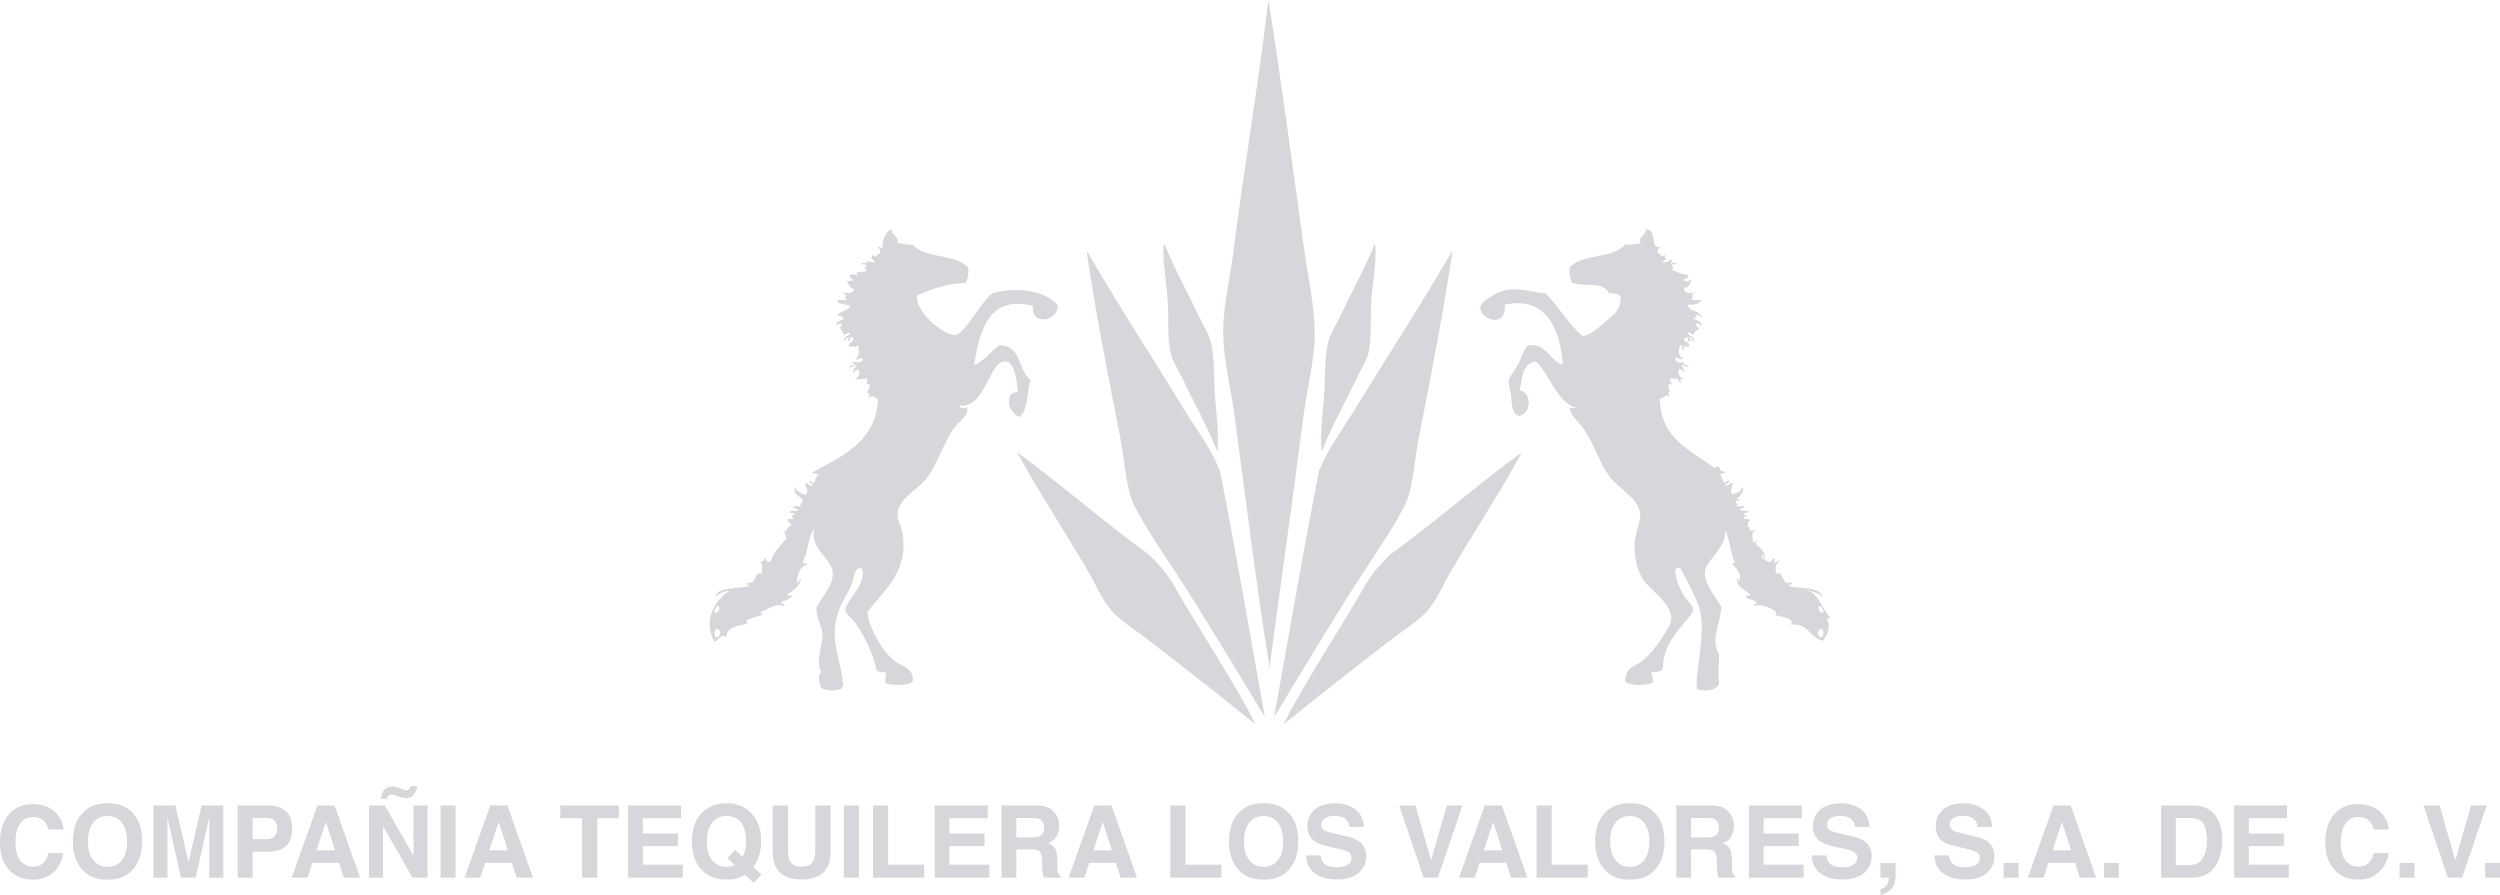 <!-- Generator: Adobe Illustrator 18.1.0, SVG Export Plug-In  -->
<svg version="1.1"
	 xmlns="http://www.w3.org/2000/svg" xmlns:xlink="http://www.w3.org/1999/xlink" xmlns:a="http://ns.adobe.com/AdobeSVGViewerExtensions/3.0/"
	 x="0px" y="0px" width="198.555px" height="71.055px" viewBox="0 0 198.555 71.055" enable-background="new 0 0 198.555 71.055"
	 xml:space="preserve">
<defs>
</defs>
<path fill-rule="evenodd" clip-rule="evenodd" fill="#D6D7DB" d="M103.497,33.218c-0.834,6.596-1.8,13.227-2.669,19.783
	c-1.054-6.597-1.871-13.188-2.761-19.876c-0.288-2.169-0.862-4.359-0.917-6.533c-0.06-2.066,0.542-4.44,0.826-6.715
	C98.794,13.406,99.99,6.405,100.737,0c0.974,5.981,1.937,13.382,2.851,19.877c0.312,2.209,0.841,4.568,0.827,6.623
	C104.404,28.714,103.782,30.98,103.497,33.218z M107.729,30.091c0.306-0.638,0.774-1.394,0.924-1.933
	c0.327-1.221,0.153-2.834,0.271-4.419c0.121-1.519,0.466-3.401,0.278-4.416c-0.733,1.853-1.892,3.948-2.761,5.798
	c-0.295,0.624-0.768,1.386-0.921,1.93c-0.365,1.34-0.247,3.062-0.365,4.51c-0.128,1.504-0.315,2.982-0.188,4.323
	C105.691,33.985,106.852,31.938,107.729,30.091z M80.954,33.125c-0.591-0.283-1.112-1.028-0.644-1.839
	c0.171-0.076,0.338-0.156,0.55-0.184c-0.125-0.955-0.247-2.31-1.012-2.393c-1.245-0.136-1.609,3.767-3.587,3.497
	c-0.129,0.292,0.549,0.232,0.549,0.092c0.191,0.68-0.64,1.173-1.012,1.656c-0.851,1.132-1.311,2.957-2.298,4.143
	c-0.691,0.83-2.089,1.491-2.207,2.666c-0.056,0.523,0.281,1.012,0.364,1.472c0.553,2.957-1.213,4.45-2.76,6.35
	c0.073,1.279,1.3,3.318,2.211,3.958c0.518,0.361,1.512,0.537,1.384,1.564c-0.376,0.397-1.502,0.309-2.124,0.183
	c-0.164-0.312,0.018-0.442,0-0.826c-0.125-0.183-0.56-0.051-0.733-0.186c-0.236-1.236-1.102-3.039-1.745-3.864
	c-0.285-0.366-0.862-0.729-0.737-1.107c0.303-0.921,1.38-1.592,1.38-2.942c-0.049-0.073-0.098-0.149-0.094-0.276
	c-0.671,0.018-0.542,0.751-0.827,1.384c-0.539,1.195-1.108,1.755-1.29,3.31c-0.184,1.597,0.57,3.104,0.646,4.692
	c-0.094,0.004-0.069,0.113-0.094,0.185c-0.431,0.268-1.206,0.212-1.654,0c-0.125-0.365-0.344-0.976,0-1.29
	c-0.477-0.928,0.181-2.185,0.094-3.129c-0.059-0.589-0.511-1.084-0.463-2.024c0.484-0.865,1.356-1.771,1.287-2.759
	c-0.077-1.126-1.846-1.884-1.471-3.404c-0.563,0.602-0.445,1.884-0.922,2.575c0.015,0.171,0.311,0.058,0.369,0.185
	c-0.539,0.194-0.768,0.706-0.827,1.382c0.079,0.221,0.281-0.201,0.274-0.37c0.178,0.606-0.588,1.065-1.012,1.382
	c-0.014,0.2,0.327,0.042,0.459,0.092c-0.292,0.167-0.477,0.445-0.921,0.459c-0.111,0.298,0.302,0.071,0.184,0.368
	c-0.72-0.271-1.251,0.301-1.835,0.461c-0.038,0.158,0.069,0.174,0.181,0.186c-0.313,0.195-1.856,0.463-1.196,0.735
	c-0.74,0.209-1.679,0.218-1.748,1.102c-0.327-0.339-0.577,0.196-0.918,0.368c-0.845-1.328-0.274-3.143,1.192-4.046
	c-0.174-0.023-0.925,0.172-1.102,0.459c0.042-0.758,1.763-0.628,2.666-0.829c-0.06-0.093-0.209-0.096-0.181-0.275
	c0.896,0.11,0.424-0.901,1.195-0.735c-0.083-0.255,0.188-0.865-0.188-0.828c0.139-0.14,0.414-0.14,0.372-0.461
	c0.14,0.136,0.14,0.41,0.459,0.366c0.31-0.872,0.966-1.454,1.29-1.839c-0.07-0.207-0.053-0.5-0.278-0.553
	c0.518-0.021,0.253-0.469,0.643-0.46c0.053-0.325-0.323-0.226-0.274-0.553c0.153,0,0.31,0,0.459,0
	c-0.087-0.294-0.261-0.221,0.094-0.367c-0.014-0.169-0.312-0.058-0.368-0.185c0.056-0.217,0.566,0.016,0.646-0.185
	c-0.018-0.167-0.313-0.056-0.372-0.181c0.073-0.209,0.518-0.036,0.736-0.094c-0.479-0.134,0.046-0.216,0-0.459
	c-0.076-0.419-0.685-0.226-0.643-1.104c0.258,0.431,0.375,0.431,0.831,0.643c0.344-0.079,0.111-0.66,0-0.829
	c0.125-0.266,0.312,0.164,0.549,0.096c0.303-0.141-0.306-0.111-0.185-0.37c0.073,0.078,0.251,0.056,0.279,0.185
	c0.26-0.122,0.086-0.479,0.455-0.646c-0.091-0.149-0.39-0.096-0.55-0.181c1.957-1.141,5.104-2.275,5.246-5.797
	c-0.108-0.115-0.456-0.454-0.644-0.187c-0.201-0.003,0.14-0.598-0.188-0.274c-0.08-0.147,0.229-0.535,0.188-0.738
	c-0.337-0.075-0.223-0.033-0.188-0.55c-0.295,0.221-0.463,0.016-1.008,0.185c0.174-0.179,0.553-0.483,0.274-0.829
	c-0.202-0.016-0.296,0.076-0.274,0.274c-0.307-0.221,0.114-0.488,0.181-0.642c-0.212,0.03-0.379,0.108-0.55,0.185
	c-0.223-0.054,0.188-0.229,0.369-0.185c-0.042-0.112-0.122-0.19-0.278-0.185c0.205-0.176,0.82,0.181,0.921-0.276
	c-0.135-0.272-0.361,0.122-0.643,0c0.348-0.134,0.375-0.591,0.274-1.104c-0.438,0.212-0.306,0.073-0.737,0.09
	c-0.09-0.419,0.608-0.356,0.275-0.733c-0.348-0.135-0.018,0.409-0.365,0.274c0.254-0.395-0.244-0.282-0.185,0.094
	c-0.306-0.285,0.216-0.51,0.368-0.645c-0.139-0.285-0.396,0.271-0.553,0c0.015-0.31-0.434-0.338-0.094-0.737
	c-0.027-0.216-0.34,0.011-0.365,0.094c-0.264-0.265,0.362-0.43,0.55-0.551c-0.194-0.171-0.268-0.318-0.55-0.185
	c0.122-0.49,0.866-0.359,1.012-0.832c-0.302-0.155-0.848-0.071-1.012-0.365c0.07-0.207,0.516-0.035,0.734-0.092
	c-0.334-0.265,0.197-0.354-0.275-0.552c0.142-0.136,0.887,0.193,0.828-0.366c-0.282,0.002-0.358-0.338-0.553-0.647
	c0.288,0.104,0.212,0.012,0.553,0c-0.084-0.164-0.376-0.117-0.275-0.461c0.213,0,0.428,0,0.644,0
	c-0.045-0.08-0.08-0.162-0.185-0.183c0.115-0.033,0.497-0.036,0.828-0.09c0.034-0.261-0.418-0.396,0.09-0.372
	c-0.076-0.136-0.229-0.197-0.459-0.181c-0.25-0.213,0.793,0.087,0.369-0.369c0.132,0.178,0.444,0.165,0.643,0.276
	c0.073-0.177-0.361-0.379-0.181-0.551c0.018-0.236,0.156,0.123,0.365,0c0.181-0.04-0.149-0.264,0.278-0.185
	c0.014-0.229,0.017-0.448-0.185-0.462c0.059-0.276,0.194,0.089,0.368,0c-0.01-0.346,0.076-1.29,0.733-1.473
	c-0.014,0.539,0.573,0.468,0.463,1.104c0.452-0.021,0.698,0.165,1.199,0.092c0.938,1.144,3.444,0.723,4.415,1.841
	c0.052,0.516-0.049,0.871-0.185,1.195c-1.509,0.078-2.649,0.463-3.866,1.014c-0.222,1.382,2.604,3.645,3.313,3.035
	c0.952-0.817,1.692-2.393,2.666-3.22c2.003-0.53,4.103-0.222,5.155,0.922c0.181,1.32-2.162,1.729-1.933,0.087
	c-3.657-0.896-4.224,2.101-4.693,4.697c0.866-0.33,1.304-1.086,2.023-1.565c1.772-0.024,1.46,2.037,2.485,2.762
	C81.507,31.102,81.712,32.594,80.954,33.125z M56.756,48.675c0.285,0.095,0.595-0.536,0.181-0.552
	C56.885,48.314,56.711,48.386,56.756,48.675z M56.847,49.964c-0.132,0.124-0.132,0.521,0,0.643
	C57.284,50.675,57.364,49.879,56.847,49.964z M141.406,45.455c0,0.018,0,0.037,0,0.053
	C141.412,45.492,141.416,45.477,141.406,45.455z M145.087,49.135c0.358,0.73,0.028,1.219-0.274,1.749
	c-1.085-0.183-1.095-1.401-2.67-1.288c0.64-0.346-0.671-0.678-1.195-0.735c0.553-0.271-1.012-0.985-1.564-0.737
	c-0.216,0,0.034-0.248,0.184-0.182c-0.163-0.331-0.705-0.28-0.921-0.553c0.028-0.124,0.23-0.073,0.368-0.093
	c-0.052-0.231-0.705-0.507-0.917-0.825c-0.209-0.313-0.157-0.911,0-0.278c0.351-0.662-0.306-1.106-0.557-1.472
	c0.094,0,0.185,0,0.278,0c-0.403-0.766-0.417-1.916-0.827-2.67c0.278,1.275-1.45,2.481-1.564,3.221
	c-0.174,1.093,0.813,2.021,1.286,2.942c-0.062,1.244-0.9,2.597-0.181,3.773c-0.004,0.909-0.129,1.458,0,2.302
	c-0.205,0.54-1.067,0.674-1.752,0.462c-0.202-1.399,0.774-4.366,0.188-6.445c-0.202-0.716-0.903-2.021-1.29-2.757
	c-0.101-0.194-0.121-0.434-0.462-0.462c-0.098,0.026-0.06,0.183-0.181,0.185c0.107,0.95,0.441,1.649,0.827,2.209
	c0.219,0.316,0.855,0.747,0.462,1.289c-0.781,1.067-1.904,2.003-2.211,3.679c-0.059,0.328,0.042,0.613-0.184,0.829
	c-0.219,0.054-0.421,0.13-0.737,0.09c-0.073,0.379,0.143,0.471,0.091,0.829c-0.501,0.276-1.818,0.303-2.208-0.09
	c0.08-1.208,0.65-1.094,1.29-1.564c0.785-0.577,1.651-1.832,2.207-2.853c0.758-1.391-1.429-2.742-2.022-3.591
	c-0.487-0.695-0.762-1.763-0.733-2.851c0.017-0.89,0.496-1.764,0.455-2.394c-0.08-1.213-1.703-2.062-2.389-2.944
	c-0.844-1.084-1.286-2.719-2.117-3.863c-0.462-0.633-1.004-0.984-1.105-1.658c0.182,0,0.369,0,0.553,0
	c-1.561-0.392-2.068-2.574-3.222-3.68c-1.147,0.172-1.095,1.376-1.286,2.301c1.019,0.189,0.89,1.895-0.094,2.025
	c-0.682-0.267-0.501-1.321-0.646-1.934c-0.258-1.102-0.188-0.91,0.465-1.931c0.445-0.707,0.456-1.255,0.918-1.75
	c1.568-0.125,1.693,1.19,2.764,1.565c-0.163-2.548-1.137-5.544-4.603-4.784c0.156,1.95-2.048,1.168-1.933,0.184
	c0.053-0.473,1.439-1.273,2.207-1.382c1.071-0.152,2.051,0.268,2.945,0.276c1.057,1.059,1.814,2.42,2.943,3.403
	c0.609-0.003,1.373-0.735,2.023-1.286c0.535-0.455,1.067-0.841,1.012-1.844c-0.136-0.259-0.539-0.252-0.918-0.273
	c-0.469-0.982-2.009-0.444-2.947-0.829c-0.136-0.324-0.24-0.68-0.182-1.195c0.946-1.139,3.501-0.673,4.415-1.841
	c0.459,0.027,0.845-0.014,1.196-0.092c-0.125-0.65,0.455-0.588,0.459-1.104c0.887-0.057,0.312,1.633,1.105,1.381
	c-0.039,0.179-0.261,0.168-0.182,0.46c0.049,0.191,0.436,0.021,0.182,0.278c0.146-0.012,0.354,0.042,0.371-0.094
	c0.244-0.027-0.246,0.356,0.185,0.274c-0.087,0.163-0.341,0.155-0.372,0.37c0.205-0.107,0.595-0.021,0.644-0.276
	c0.229,0.015,0.031,0.311,0,0.369c0.107-0.077,0.254-0.127,0.462-0.093c-0.014,0.169-0.312,0.056-0.368,0.184
	c0.136,0.216,0.229,0.205,0,0.365c0.441,0.112,0.709,0.393,1.29,0.368c0.062,0.31-0.156,0.337-0.369,0.368
	c0.115,0.254,0.487,0.176,0.646,0c0.024,0.085-0.246,0.862-0.556,0.646c-0.083,0.525,0.501,0.517,0.827,0.369
	c-0.389,0.273,0.018,0.382-0.271,0.549c0.094,0.212,0.577,0.036,0.828,0.093c-0.195,0.299-0.566,0.418-1.105,0.37
	c0.083,0.618,1.018,0.391,1.105,1.01c-0.185,0-0.119-0.252-0.372-0.185c-0.178,0.04,0.153,0.263-0.274,0.185
	c0.111,0.321,0.66,0.201,0.646,0.644c-0.178-0.042-0.233-0.198-0.463-0.184c0.038,0.176,0.031,0.396,0.278,0.369
	c-0.111,0.224-0.431,0.245-0.462,0.551c-0.174-0.04-0.23-0.198-0.459-0.185c0.049,0.352,0.57,0.228,0.459,0.737
	c-0.189-0.024-0.088-0.344-0.275-0.367c-0.236,0.021,0.125,0.158,0,0.367c-0.254,0.04-0.09-0.344-0.274-0.367
	c-0.076,0.018-0.094,0.093-0.188,0.091c-0.06,0.399,0.466,0.212,0.368,0.642c-0.344,0.149-0.357-0.267-0.459,0.276
	c-0.25,0.068,0.062-0.431-0.184-0.366c-0.265,0.286-0.171,1.036,0.184,1.012c-0.139,0.278-0.402-0.077-0.643,0
	c-0.049,0.299,0.479,0.495,0.643,0.276c-0.038,0.183,0.146,0.308,0.459,0.368c-0.076,0.216-0.403-0.075-0.549-0.091
	c-0.024,0.269,0.205,0.28,0.181,0.548c-0.174-0.034-0.163-0.259-0.459-0.181c-0.073,0.438,0.125,0.606,0.368,0.737
	c-0.152,0.087-0.462,0.047-0.09,0.274c-0.06,0.168-0.386-0.158-0.372-0.367c-0.299,0.307-0.181-0.069-0.553,0.093
	c-0.073,0.261,0.136,0.234,0.094,0.457c-0.407-0.261-0.226,0.384-0.094,0.646c-0.33-0.205-0.052,0.109-0.091,0.366
	c-0.295-0.375-0.33,0.091-0.736,0.091c0.038,3.249,2.461,4.105,4.328,5.523c0.072-0.08,0.25-0.056,0.274-0.184
	c0.302,0.266,0.031,0.535,0.643,0.457c-0.076,0.139-0.23,0.199-0.455,0.188c0.08,0.388,0.268,0.464,0.274,0.735
	c0.174-0.04,0.229-0.198,0.455-0.185c-0.027,0.216-0.281,0.205-0.364,0.37c0.337,0.058,0.351-0.203,0.643-0.185
	c-0.069,0.342-0.323,0.683,0,0.919c0.39-0.263,0.633-0.096,0.737-0.643c0.274,0.403-0.258,0.782-0.459,1.012c0.09,0,0.185,0,0.274,0
	c-0.014,0.17-0.312,0.057-0.368,0.186c0.031,0.189,0.531,0.278,0,0.274c0.069,0.207,0.518,0.035,0.733,0.091
	c-0.056,0.125-0.191,0.174-0.365,0.186c0.015,0.261,0.386,0.169,0.644,0.183c-0.021,0.164-0.156,0.211-0.365,0.185
	c0.038,0.112,0.115,0.188,0.274,0.185c-0.011,0.107-0.167,0.079-0.274,0.094c0,0.271,0.432,0.116,0.549,0.274
	c-0.361,0.281-0.163,0.435,0,0.829c0.282,0.069,0.338-0.096,0.553-0.094c-0.584,0.248-0.344,0.598-0.368,1.013
	c0.132,0.007,0.261,0.015,0.275-0.094c0.133,0.033,0.011,0.162-0.09,0.185c0.357,0.348,0.82,0.593,0.827,1.291
	c-0.188-0.027-0.018-0.412-0.274-0.37c0.031,0.487,0.295,0.33,0.455,0.551c0.41,0.131,0.247-0.309,0.557-0.274
	c0,0.123,0,0.247,0,0.369c0.174-0.039,0.229-0.2,0.459-0.187c-0.282,0.147-0.449,0.408-0.365,0.921
	c-0.056,0.129,0.306,0.146,0.365,0.053c0,0.276,0.295,0.381,0.368,0.776c0.185,0,0.368,0,0.553,0
	c0.027,0.212-0.268,0.102-0.274,0.275c0.966,0.228,2.374,0.021,2.76,0.829c-0.386-0.26-0.873-0.414-1.38-0.553
	c1.06,0.319,1.23,1.529,1.933,2.207C145.352,49.15,145.198,49.121,145.087,49.135z M144.812,48.675
	c-0.014-0.289-0.066-0.548-0.372-0.552C144.409,48.468,144.517,48.664,144.812,48.675z M144.538,49.964
	c-0.202,0.231-0.261,0.63,0.181,0.643C144.855,50.461,144.913,49.879,144.538,49.964z M111.777,39.659
	c0.501-1.408,0.588-3.284,0.925-4.968c0.967-4.936,1.999-10.199,2.663-14.814c-2.412,4.189-5.336,8.667-7.912,12.882
	c-0.893,1.46-2.055,2.979-2.576,4.416c-0.01,0.026-0.097,0.111-0.09,0.093c-1.255,6.333-2.423,13.157-3.591,19.689
	c2.398-3.949,4.759-7.938,7.269-11.778C108.465,45.179,111.284,41.042,111.777,39.659z M108.465,46.404
	c-2.104,3.73-4.679,7.471-6.531,11.135c2.84-2.312,5.756-4.584,8.648-6.809c0.936-0.716,2.145-1.467,2.851-2.299
	c0.716-0.838,1.228-2.081,1.843-3.127c1.869-3.188,3.834-6.145,5.61-9.388c-3.466,2.508-6.842,5.494-10.234,7.946
	C109.355,44.891,108.465,46.404,108.465,46.404z M93.006,28.158c0.146,0.538,0.619,1.295,0.922,1.933
	c0.879,1.848,2.033,3.895,2.76,5.793c0.132-1.342-0.059-2.819-0.185-4.323c-0.121-1.447,0-3.17-0.368-4.51
	c-0.149-0.544-0.626-1.306-0.921-1.93c-0.866-1.85-2.026-3.945-2.757-5.798c-0.191,1.015,0.16,2.897,0.274,4.416
	C92.85,25.324,92.676,26.938,93.006,28.158z M96.777,37.175c-0.521-1.438-1.679-2.956-2.575-4.416
	c-2.576-4.215-5.499-8.692-7.912-12.882c0.664,4.615,1.7,9.878,2.67,14.814c0.33,1.684,0.421,3.56,0.917,4.968
	c0.494,1.383,3.313,5.52,3.313,5.52c2.51,3.84,4.87,7.829,7.269,11.778c-1.168-6.532-2.336-13.356-3.591-19.689
	C96.875,37.286,96.792,37.201,96.777,37.175z M91.004,43.863c-3.39-2.452-6.769-5.438-10.234-7.946
	c1.78,3.243,3.744,6.199,5.611,9.388c0.615,1.046,1.126,2.289,1.842,3.127c0.709,0.832,1.916,1.583,2.85,2.299
	c2.896,2.225,5.809,4.497,8.65,6.809c-1.856-3.664-4.43-7.404-6.532-11.135C93.19,46.404,92.308,44.891,91.004,43.863z M0,66.883
	c0,0.925,0.232,1.658,0.701,2.187c0.467,0.528,1.109,0.794,1.927,0.794c0.657,0,1.199-0.196,1.62-0.585
	c0.424-0.396,0.688-0.902,0.789-1.528H3.844c-0.076,0.298-0.177,0.52-0.295,0.67c-0.216,0.269-0.528,0.41-0.938,0.41
	c-0.403,0-0.733-0.164-0.994-0.48c-0.261-0.323-0.39-0.803-0.39-1.447c0-0.644,0.122-1.142,0.369-1.493
	c0.246-0.352,0.584-0.525,1.011-0.525c0.417,0,0.737,0.124,0.949,0.372c0.122,0.14,0.219,0.348,0.292,0.624h1.199
	c-0.014-0.359-0.145-0.714-0.393-1.072c-0.441-0.635-1.141-0.947-2.093-0.947c-0.713,0-1.3,0.236-1.766,0.707
	C0.264,65.108,0,65.88,0,66.883z M11.287,66.827c0-1.05-0.285-1.841-0.865-2.365c-0.432-0.445-1.061-0.669-1.878-0.669
	c-0.82,0-1.446,0.224-1.88,0.669c-0.581,0.524-0.873,1.315-0.873,2.365c0,1.029,0.292,1.818,0.873,2.369
	c0.434,0.443,1.059,0.667,1.88,0.667c0.817,0,1.446-0.224,1.878-0.667C11.002,68.646,11.287,67.856,11.287,66.827z M8.544,68.849
	c-0.476,0-0.854-0.177-1.133-0.526c-0.289-0.352-0.428-0.85-0.428-1.495c0-0.645,0.139-1.142,0.428-1.495
	c0.278-0.348,0.657-0.524,1.133-0.524c0.473,0,0.852,0.177,1.13,0.53c0.278,0.35,0.421,0.845,0.421,1.489
	c0,0.646-0.142,1.144-0.421,1.495C9.396,68.672,9.017,68.849,8.544,68.849z M14.975,68.477l-1.046-4.507h-1.741v5.734h1.115v-3.88
	c0-0.113,0-0.268-0.003-0.467c-0.004-0.206-0.004-0.358-0.004-0.468l1.078,4.814h1.164l1.089-4.814c0,0.109,0,0.262-0.004,0.468
	c-0.004,0.199-0.004,0.354-0.004,0.467v3.88h1.116V63.97h-1.725L14.975,68.477z M23.2,65.786c0-0.62-0.171-1.079-0.508-1.373
	c-0.337-0.296-0.789-0.443-1.359-0.443h-2.461v5.734h1.192v-2.063h1.192c0.622,0,1.106-0.137,1.438-0.421
	C23.029,66.938,23.2,66.462,23.2,65.786z M22.008,65.795c0,0.297-0.076,0.515-0.226,0.65c-0.149,0.137-0.365,0.208-0.639,0.208
	h-1.078v-1.689h1.078c0.273,0,0.489,0.064,0.639,0.188C21.932,65.282,22.008,65.494,22.008,65.795z M23.169,69.704h1.251l0.39-1.177
	h2.11l0.379,1.177h1.3l-2.03-5.734h-1.355L23.169,69.704z M25.884,65.278l0.72,2.258h-1.471L25.884,65.278z M29.311,69.704h1.116
	v-4.072l2.336,4.072h1.196V63.97h-1.116v3.998l-2.276-3.998h-1.256V69.704z M31.182,62.461c-0.327,0-0.57,0.125-0.737,0.37
	c-0.094,0.142-0.163,0.345-0.223,0.61h0.505c0.027-0.105,0.068-0.189,0.132-0.247c0.065-0.059,0.142-0.085,0.243-0.085
	c0.041,0,0.083,0.002,0.121,0.007c0.046,0.007,0.088,0.02,0.129,0.037l0.316,0.105c0.076,0.026,0.16,0.051,0.243,0.069
	c0.153,0.04,0.265,0.062,0.345,0.062c0.271,0,0.469-0.094,0.607-0.276c0.143-0.187,0.233-0.416,0.282-0.687h-0.521
	c-0.021,0.09-0.06,0.17-0.108,0.236c-0.048,0.065-0.139,0.097-0.264,0.097c-0.042,0-0.08-0.007-0.111-0.014
	c-0.031-0.01-0.107-0.035-0.215-0.071l-0.365-0.139c-0.049-0.019-0.104-0.035-0.171-0.051C31.32,62.47,31.254,62.461,31.182,62.461z
	 M36.18,63.97h-1.188v5.734h1.188V63.97z M36.896,69.704h1.248l0.393-1.177h2.113l0.379,1.177h1.297L40.3,63.97H38.94L36.896,69.704
	z M39.607,65.278l0.724,2.258H38.86L39.607,65.278z M44.499,63.97v1.015h1.728v4.72h1.203v-4.72h1.717V63.97H44.499z M54.094,63.97
	h-4.21v5.734h4.349v-1.032h-3.178v-1.475h2.788v-0.996h-2.788v-1.217h3.039V63.97z M60.451,66.742c0-0.965-0.292-1.716-0.876-2.251
	c-0.501-0.466-1.123-0.698-1.866-0.698c-0.737,0-1.353,0.219-1.847,0.656c-0.608,0.537-0.91,1.332-0.91,2.378
	c0,1.041,0.295,1.83,0.886,2.369c0.49,0.443,1.106,0.667,1.856,0.667c0.358,0,0.664-0.043,0.921-0.128
	c0.153-0.054,0.338-0.141,0.547-0.27l0.688,0.653l0.626-0.653l-0.66-0.617c0.198-0.219,0.347-0.492,0.448-0.822
	C60.389,67.683,60.451,67.255,60.451,66.742z M57.691,68.849c-0.369,0-0.682-0.111-0.942-0.332
	c-0.407-0.339-0.608-0.903-0.608-1.689c0-0.669,0.143-1.177,0.424-1.512c0.282-0.337,0.661-0.508,1.137-0.508
	c0.508,0,0.894,0.177,1.154,0.53c0.265,0.35,0.396,0.845,0.396,1.489c0,0.282-0.027,0.525-0.087,0.735
	c-0.034,0.141-0.101,0.305-0.191,0.49l-0.58-0.548l-0.619,0.642l0.584,0.555c-0.111,0.047-0.198,0.08-0.271,0.098
	C57.962,68.831,57.83,68.849,57.691,68.849z M61.365,67.493c0,0.613,0.094,1.085,0.285,1.427c0.352,0.621,1.025,0.932,2.017,0.932
	c0.99,0,1.665-0.311,2.02-0.932c0.188-0.342,0.281-0.813,0.281-1.427V63.97h-1.22v3.522c0,0.393-0.045,0.68-0.139,0.86
	c-0.143,0.321-0.459,0.483-0.942,0.483s-0.8-0.162-0.946-0.483c-0.09-0.181-0.135-0.468-0.135-0.86V63.97h-1.221V67.493z
	 M68.214,63.97h-1.192v5.734h1.192V63.97z M69.336,69.704H73.4v-1.032h-2.868V63.97h-1.196V69.704z M78.447,63.97h-4.209v5.734
	h4.349v-1.032h-3.178v-1.475h2.788v-0.996h-2.788v-1.217h3.038V63.97z M82.293,63.97h-2.747v5.734h1.172v-2.249h1.171
	c0.334,0,0.563,0.062,0.686,0.186c0.118,0.12,0.181,0.363,0.191,0.729l0.003,0.533c0.004,0.169,0.021,0.336,0.052,0.494
	c0.015,0.076,0.042,0.181,0.077,0.308h1.324v-0.143c-0.114-0.071-0.191-0.181-0.223-0.327c-0.021-0.094-0.027-0.272-0.027-0.533
	v-0.386c0-0.403-0.06-0.702-0.167-0.897c-0.111-0.198-0.299-0.348-0.563-0.451c0.316-0.111,0.542-0.298,0.682-0.562
	c0.136-0.263,0.205-0.53,0.205-0.804c0-0.224-0.035-0.428-0.104-0.603c-0.073-0.178-0.167-0.337-0.288-0.485
	c-0.149-0.172-0.327-0.308-0.539-0.396C82.984,64.025,82.682,63.975,82.293,63.97z M82.042,64.964c0.247,0,0.431,0.035,0.553,0.101
	c0.219,0.12,0.33,0.354,0.33,0.703c0,0.321-0.111,0.537-0.341,0.643c-0.125,0.062-0.319,0.094-0.576,0.094h-1.29v-1.54H82.042z
	 M84.868,69.704h1.255l0.39-1.177h2.11l0.379,1.177h1.3l-2.026-5.734h-1.356L84.868,69.704z M87.583,65.278l0.724,2.258H86.84
	L87.583,65.278z M92.954,69.704h4.063v-1.032h-2.861V63.97h-1.202V69.704z M103.108,66.827c0-1.05-0.289-1.841-0.869-2.365
	c-0.428-0.445-1.058-0.669-1.878-0.669c-0.82,0-1.449,0.224-1.88,0.669c-0.581,0.524-0.873,1.315-0.873,2.365
	c0,1.029,0.292,1.818,0.873,2.369c0.431,0.443,1.06,0.667,1.88,0.667c0.82,0,1.45-0.224,1.878-0.667
	C102.819,68.646,103.108,67.856,103.108,66.827z M100.361,68.849c-0.476,0-0.854-0.177-1.137-0.526
	c-0.281-0.352-0.424-0.85-0.424-1.495c0-0.645,0.143-1.142,0.424-1.495c0.282-0.348,0.661-0.524,1.137-0.524
	c0.474,0,0.853,0.177,1.131,0.53c0.277,0.35,0.42,0.845,0.42,1.489c0,0.646-0.143,1.144-0.42,1.495
	C101.214,68.672,100.835,68.849,100.361,68.849z M103.744,67.935c0,0.595,0.216,1.065,0.65,1.406
	c0.431,0.341,1.021,0.511,1.779,0.511c0.74,0,1.311-0.172,1.718-0.518c0.406-0.346,0.608-0.784,0.608-1.308
	c0-0.509-0.174-0.9-0.515-1.171c-0.22-0.174-0.55-0.312-0.991-0.418l-1.008-0.236c-0.389-0.092-0.642-0.168-0.762-0.237
	c-0.184-0.1-0.277-0.253-0.277-0.458c0-0.224,0.094-0.399,0.285-0.521c0.184-0.126,0.438-0.189,0.754-0.189
	c0.285,0,0.521,0.049,0.716,0.143c0.285,0.15,0.442,0.394,0.463,0.739h1.15c-0.018-0.612-0.247-1.076-0.678-1.4
	c-0.431-0.319-0.96-0.477-1.567-0.477c-0.73,0-1.287,0.17-1.666,0.507c-0.379,0.343-0.566,0.771-0.566,1.285
	c0,0.56,0.195,0.975,0.577,1.239c0.229,0.161,0.65,0.308,1.259,0.443l0.622,0.135c0.361,0.079,0.633,0.165,0.796,0.267
	c0.167,0.106,0.254,0.25,0.254,0.439c0,0.327-0.174,0.548-0.518,0.666c-0.182,0.062-0.41,0.094-0.703,0.094
	c-0.479,0-0.82-0.116-1.018-0.354c-0.111-0.13-0.185-0.324-0.22-0.587H103.744z M113.655,68.322l-1.248-4.353h-1.279l1.939,5.734
	h1.134l1.953-5.734h-1.244L113.655,68.322z M115.876,69.704h1.252l0.393-1.177h2.11l0.379,1.177h1.3l-2.03-5.734h-1.359
	L115.876,69.704z M118.588,65.278l0.727,2.258h-1.467L118.588,65.278z M122.039,69.704h4.068v-1.032h-2.868V63.97h-1.2V69.704z
	 M132.193,66.827c0-1.05-0.288-1.841-0.869-2.365c-0.431-0.445-1.06-0.669-1.88-0.669c-0.817,0-1.446,0.224-1.878,0.669
	c-0.584,0.524-0.872,1.315-0.872,2.365c0,1.029,0.288,1.818,0.872,2.369c0.432,0.443,1.061,0.667,1.878,0.667
	c0.82,0,1.449-0.224,1.88-0.667C131.905,68.646,132.193,67.856,132.193,66.827z M129.444,68.849c-0.474,0-0.853-0.177-1.137-0.526
	c-0.282-0.352-0.425-0.85-0.425-1.495c0-0.645,0.143-1.142,0.425-1.495c0.284-0.348,0.663-0.524,1.137-0.524
	c0.476,0,0.854,0.177,1.133,0.53c0.278,0.35,0.417,0.845,0.417,1.489c0,0.646-0.139,1.144-0.417,1.495
	C130.299,68.672,129.92,68.849,129.444,68.849z M135.879,63.97h-2.743v5.734h1.175v-2.249h1.168c0.33,0,0.56,0.062,0.682,0.186
	c0.121,0.12,0.184,0.363,0.188,0.729l0.011,0.533c0.003,0.169,0.021,0.336,0.052,0.494c0.014,0.076,0.042,0.181,0.076,0.308h1.325
	v-0.143c-0.118-0.071-0.191-0.181-0.22-0.327c-0.023-0.094-0.038-0.272-0.038-0.533v-0.386c0-0.403-0.056-0.702-0.167-0.897
	c-0.104-0.198-0.295-0.348-0.556-0.451c0.316-0.111,0.542-0.298,0.678-0.562c0.136-0.263,0.209-0.53,0.209-0.804
	c0-0.224-0.038-0.428-0.105-0.603c-0.073-0.178-0.17-0.337-0.292-0.485c-0.146-0.172-0.323-0.308-0.535-0.396
	C136.57,64.025,136.271,63.975,135.879,63.97z M135.632,64.964c0.247,0,0.431,0.035,0.556,0.101c0.216,0.12,0.327,0.354,0.327,0.703
	c0,0.321-0.114,0.537-0.345,0.643c-0.125,0.062-0.315,0.094-0.569,0.094h-1.29v-1.54H135.632z M143.105,63.97h-4.206v5.734h4.349
	v-1.032h-3.178v-1.475h2.789v-0.996h-2.789v-1.217h3.035V63.97z M143.901,67.935c0,0.595,0.216,1.065,0.647,1.406
	c0.434,0.341,1.025,0.511,1.783,0.511c0.74,0,1.311-0.172,1.717-0.518c0.403-0.346,0.605-0.784,0.605-1.308
	c0-0.509-0.163-0.9-0.511-1.171c-0.223-0.174-0.553-0.312-0.99-0.418l-1.009-0.236c-0.386-0.092-0.64-0.168-0.761-0.237
	c-0.185-0.1-0.278-0.253-0.278-0.458c0-0.224,0.094-0.399,0.281-0.521c0.189-0.126,0.445-0.189,0.758-0.189
	c0.285,0,0.521,0.049,0.716,0.143c0.285,0.15,0.438,0.394,0.463,0.739h1.15c-0.021-0.612-0.246-1.076-0.678-1.4
	c-0.431-0.319-0.952-0.477-1.564-0.477c-0.736,0-1.289,0.17-1.668,0.507c-0.379,0.343-0.57,0.771-0.57,1.285
	c0,0.56,0.194,0.975,0.584,1.239c0.226,0.161,0.646,0.308,1.255,0.443l0.622,0.135c0.365,0.079,0.629,0.165,0.793,0.267
	c0.174,0.106,0.257,0.25,0.257,0.439c0,0.327-0.174,0.548-0.515,0.666c-0.181,0.062-0.413,0.094-0.702,0.094
	c-0.483,0-0.823-0.116-1.021-0.354c-0.108-0.13-0.185-0.324-0.216-0.587H143.901z M149.349,71.055c0.069,0,0.198-0.038,0.383-0.115
	c0.188-0.078,0.348-0.188,0.486-0.342c0.129-0.138,0.216-0.305,0.258-0.496c0.048-0.194,0.073-0.375,0.073-0.556v-1.005h-1.2v1.163
	h0.675c-0.014,0.264-0.076,0.468-0.181,0.61c-0.108,0.147-0.271,0.246-0.494,0.312V71.055z M153.645,67.935
	c0,0.595,0.216,1.065,0.65,1.406c0.431,0.341,1.025,0.511,1.779,0.511c0.741,0,1.317-0.172,1.721-0.518s0.605-0.784,0.605-1.308
	c0-0.509-0.171-0.9-0.511-1.171c-0.223-0.174-0.553-0.312-0.995-0.418l-1.005-0.236c-0.389-0.092-0.643-0.168-0.761-0.237
	c-0.188-0.1-0.281-0.253-0.281-0.458c0-0.224,0.097-0.399,0.281-0.521c0.191-0.126,0.445-0.189,0.761-0.189
	c0.282,0,0.521,0.049,0.713,0.143c0.285,0.15,0.441,0.394,0.463,0.739h1.15c-0.02-0.612-0.247-1.076-0.678-1.4
	c-0.432-0.319-0.953-0.477-1.564-0.477c-0.733,0-1.289,0.17-1.665,0.507c-0.383,0.343-0.566,0.771-0.566,1.285
	c0,0.56,0.188,0.975,0.58,1.239c0.223,0.161,0.644,0.308,1.255,0.443l0.619,0.135c0.365,0.079,0.629,0.165,0.799,0.267
	c0.164,0.106,0.247,0.25,0.247,0.439c0,0.327-0.167,0.548-0.507,0.666c-0.182,0.062-0.418,0.094-0.706,0.094
	c-0.483,0-0.82-0.116-1.023-0.354c-0.107-0.13-0.181-0.324-0.219-0.587H153.645z M159.131,69.704h1.186v-1.163h-1.186V69.704z
	 M161.05,69.704h1.251l0.39-1.177h2.117l0.376,1.177h1.3l-2.03-5.734h-1.355L161.05,69.704z M163.765,65.278l0.724,2.258h-1.467
	L163.765,65.278z M167.102,69.704h1.179v-1.163h-1.179V69.704z M174.117,63.97h-2.475v5.734h2.475c0.865,0,1.509-0.358,1.922-1.069
	c0.307-0.528,0.459-1.177,0.459-1.94c0-0.299-0.034-0.619-0.107-0.949c-0.073-0.332-0.209-0.64-0.41-0.926
	c-0.25-0.354-0.574-0.597-0.98-0.729C174.77,64.017,174.472,63.975,174.117,63.97z M173.912,64.964c0.549,0,0.91,0.156,1.095,0.472
	c0.185,0.311,0.271,0.758,0.271,1.342c0,0.424-0.056,0.785-0.181,1.093c-0.223,0.56-0.619,0.838-1.186,0.838h-1.105v-3.744H173.912z
	 M181.64,63.97h-4.206v5.734h4.349v-1.032h-3.177v-1.475h2.784v-0.996h-2.784v-1.217h3.034V63.97z M184.678,66.883
	c0,0.925,0.233,1.658,0.702,2.187c0.47,0.528,1.112,0.794,1.926,0.794c0.657,0,1.199-0.196,1.624-0.585
	c0.424-0.396,0.685-0.902,0.789-1.528h-1.192c-0.08,0.298-0.178,0.52-0.3,0.67c-0.215,0.269-0.527,0.41-0.941,0.41
	c-0.396,0-0.727-0.164-0.99-0.48c-0.262-0.323-0.39-0.803-0.39-1.447c0-0.644,0.128-1.142,0.372-1.493
	c0.243-0.352,0.58-0.525,1.008-0.525c0.42,0,0.736,0.124,0.952,0.372c0.118,0.14,0.216,0.348,0.292,0.624h1.196
	c-0.015-0.359-0.146-0.714-0.39-1.072c-0.445-0.635-1.141-0.947-2.096-0.947c-0.713,0-1.297,0.236-1.763,0.707
	C184.945,65.108,184.678,65.88,184.678,66.883z M190.577,69.704h1.182v-1.163h-1.182V69.704z M195.002,68.322l-1.244-4.353h-1.283
	l1.937,5.734h1.134l1.953-5.734h-1.237L195.002,68.322z M197.377,69.704h1.178v-1.163h-1.178V69.704z"/>
</svg>